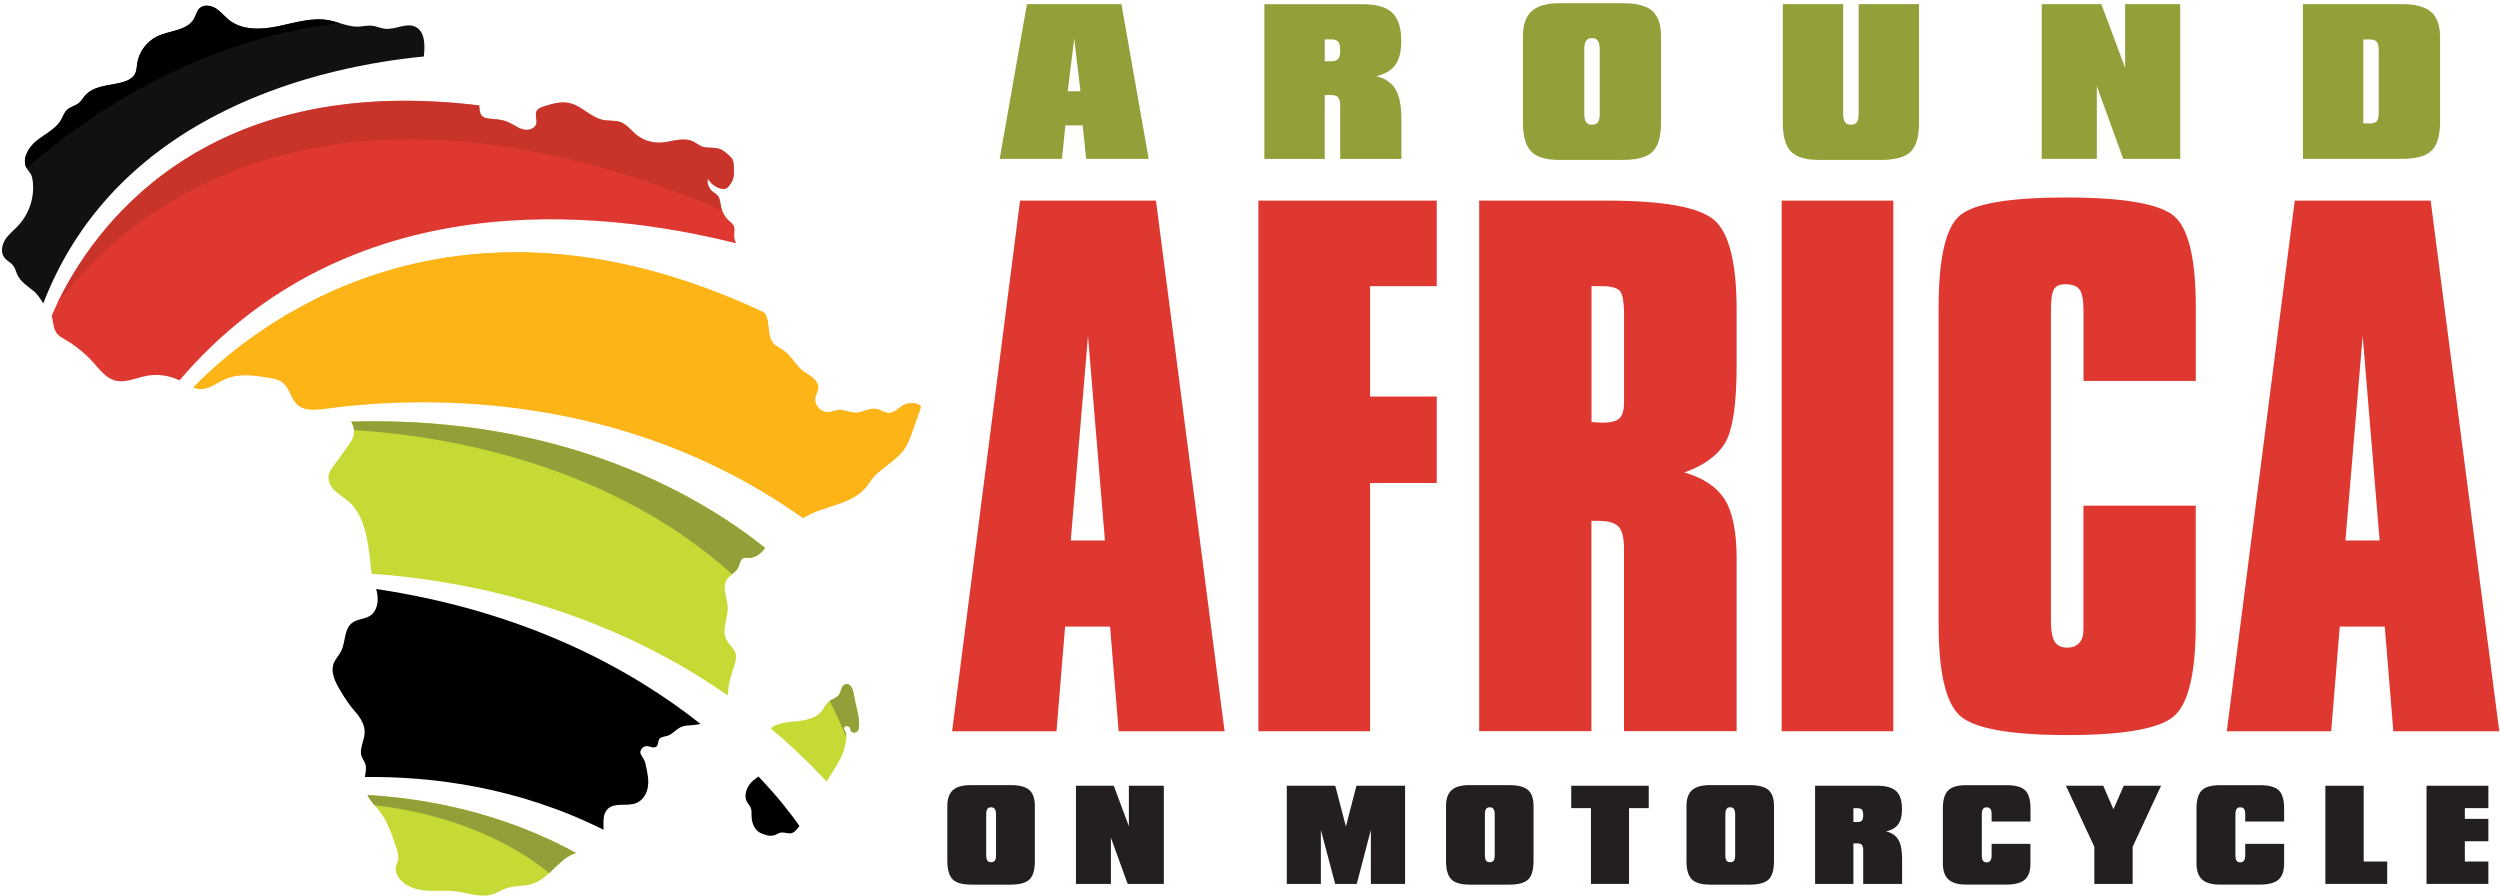 <svg width="477" height="171" viewBox="0 0 477 171" fill="none" xmlns="http://www.w3.org/2000/svg">
<path d="M71.78 112.38C71.87 112.73 71.95 113.09 72 113.45C72.21 114.9 71.9 116.59 70.7 117.43C69.64 118.16 68.16 118.08 67.15 118.87C65.6 120.08 65.97 122.53 65.07 124.28C64.68 125.04 64.04 125.67 63.71 126.46C62.97 128.25 64.01 130.23 65.01 131.89C65.89 133.35 66.65 134.51 67.76 135.78C68.78 136.94 69.68 138.34 69.57 139.94C69.47 141.44 68.49 142.95 69.01 144.36C69.19 144.85 69.53 145.26 69.7 145.75C69.97 146.55 69.74 147.41 69.62 148.25C82.66 148.11 98.96 150.22 115.16 158.32C115.16 156.87 114.95 155.34 115.94 154.36C117.3 153.01 119.67 153.95 121.43 153.21C122.51 152.76 123.24 151.7 123.53 150.56C123.91 149.02 123.53 147.47 123.21 145.96C123.07 145.29 123.03 145.23 122.7 144.63C122.39 144.08 121.95 143.74 122.32 143.03C122.53 142.62 123 142.35 123.46 142.36C123.79 142.37 124.1 142.51 124.42 142.58C124.74 142.65 125.13 142.61 125.33 142.35C125.64 141.94 125.53 141.26 125.89 140.9C126.27 140.52 127.14 140.52 127.63 140.29C128.49 139.87 129.13 139.05 130.02 138.68C130.69 138.4 131.45 138.41 132.17 138.35C132.67 138.31 133.17 138.23 133.67 138.13C120.54 127.75 100.46 116.68 71.77 112.38H71.78Z" fill="black"/>
<path d="M80.87 10.78C62.13 12.6 22.53 20.87 8.26 57.88C7.67 57.03 7.27 56.23 6.4 55.52C5.26 54.59 3.93 53.76 3.31 52.42C3.05 51.86 2.92 51.22 2.54 50.72C2.08 50.09 1.3 49.77 0.82 49.14C0.08 48.16 0.35 46.72 1.01 45.69C1.68 44.67 2.68 43.91 3.51 43.01C5.62 40.74 6.65 37.5 6.23 34.43C6.17 34.03 6.09 33.62 5.9 33.26C5.69 32.88 5.38 32.58 5.15 32.21C5.12 32.17 5.09 32.11 5.07 32.07C4.12 30.33 5.42 28.09 7 26.83C8.63 25.54 10.68 24.61 11.69 22.8C12.04 22.18 12.26 21.46 12.77 20.97C13.42 20.34 14.41 20.2 15.09 19.61C15.53 19.24 15.81 18.71 16.18 18.28C17.81 16.34 20.72 16.36 23.17 15.74C24.24 15.47 25.36 14.96 25.82 13.96C26.07 13.4 26.08 12.76 26.17 12.15C26.49 9.91 27.99 7.88 30.03 6.91C32.45 5.78 35.78 5.86 37.05 3.5C37.39 2.88 37.54 2.12 38.04 1.61C38.84 0.81 40.23 1 41.19 1.61C42.15 2.22 42.85 3.15 43.74 3.84C46.31 5.85 49.94 5.66 53.13 4.99C56.32 4.32 59.56 3.27 62.76 3.86C63.42 3.99 64.07 4.18 64.73 4.38C65.92 4.75 67.12 5.12 68.36 5.08C69.25 5.05 70.13 4.81 71.02 4.91C71.86 5.01 72.64 5.4 73.47 5.49C75.44 5.71 77.52 4.24 79.29 5.13C81.04 6 81.09 8.44 80.91 10.38C80.91 10.52 80.88 10.65 80.86 10.76L80.87 10.78Z" fill="#121112"/>
<path d="M64.75 4.4C36.05 7.85 14.77 23.54 5.08 32.09C4.13 30.35 5.43 28.11 7.01 26.85C8.64 25.56 10.69 24.63 11.7 22.82C12.05 22.2 12.27 21.48 12.78 20.99C13.43 20.36 14.42 20.22 15.1 19.63C15.54 19.26 15.82 18.73 16.19 18.3C17.82 16.36 20.73 16.38 23.18 15.76C24.25 15.49 25.37 14.98 25.83 13.98C26.08 13.42 26.09 12.78 26.18 12.17C26.5 9.93 28 7.9 30.04 6.93C32.46 5.8 35.79 5.88 37.06 3.52C37.4 2.9 37.55 2.14 38.05 1.63C38.85 0.83 40.24 1.02 41.2 1.63C42.16 2.24 42.86 3.17 43.75 3.86C46.32 5.87 49.95 5.68 53.14 5.01C56.33 4.34 59.57 3.29 62.77 3.88C63.43 4.01 64.08 4.2 64.74 4.4H64.75Z" fill="black"/>
<path d="M140.48 46.43C114 39.77 66.44 34.94 34.24 72.57C32.28 71.61 30.01 71.3 27.88 71.73C25.86 72.13 23.81 73.16 21.84 72.57C20.18 72.07 19.07 70.58 17.92 69.29C16.34 67.51 14.48 65.99 12.43 64.79C11.88 64.47 11.3 64.16 10.9 63.67C10.22 62.84 10.17 61.69 9.96 60.64C9.93 60.51 9.9 60.39 9.86 60.27C10.15 59.58 10.49 58.82 10.88 58C17.42 44.27 38.17 13.65 91.43 20.13C91.51 20.84 91.47 21.59 91.93 22.1C92.37 22.58 93.09 22.64 93.74 22.69C94.83 22.77 95.94 22.88 96.94 23.31C97.91 23.73 98.75 24.42 99.76 24.7C100.77 24.98 102.11 24.6 102.34 23.58C102.52 22.81 102.02 21.94 102.37 21.23C102.63 20.71 103.23 20.49 103.78 20.32C105.34 19.83 106.99 19.33 108.59 19.67C111.01 20.19 112.76 22.5 115.2 22.93C116.26 23.12 117.38 22.94 118.39 23.31C119.59 23.75 120.38 24.86 121.36 25.68C122.86 26.92 124.77 27.42 126.67 27.17C128.5 26.94 130.51 26.16 132.29 27.04C132.96 27.37 133.59 27.95 134.35 28.09C135.26 28.26 136.04 28.12 136.99 28.33C137.74 28.5 138.37 29.03 138.95 29.54C139.26 29.81 139.57 30.09 139.76 30.45C139.95 30.84 139.98 31.28 140 31.71C140.09 33.25 140.1 34.45 138.95 35.63C138.79 35.79 138.62 35.94 138.41 36.02C138.14 36.12 137.83 36.07 137.54 36C136.49 35.72 135.56 35 135.03 34.06C134.86 34.95 135.2 35.92 135.89 36.51C136.24 36.81 136.67 37.02 136.96 37.38C137.4 37.92 137.41 38.69 137.55 39.38C137.6 39.63 137.67 39.89 137.76 40.13C138.04 40.89 138.5 41.58 139.11 42.13C139.45 42.43 139.83 42.71 140.02 43.13C140.26 43.69 140.07 44.34 140.07 44.95C140.07 45.49 140.24 45.98 140.47 46.46L140.48 46.43Z" fill="#DE3830"/>
<g style="mix-blend-mode:multiply" opacity="0.7">
<path d="M138.96 35.6C138.8 35.76 138.63 35.91 138.42 35.99C138.15 36.09 137.84 36.04 137.55 35.97C136.5 35.69 135.57 34.97 135.04 34.03C134.87 34.92 135.21 35.89 135.9 36.48C136.25 36.78 136.68 36.99 136.97 37.35C137.41 37.89 137.42 38.66 137.56 39.35C137.61 39.6 137.68 39.86 137.77 40.1C58.82 7 21.94 43.23 10.88 57.97C17.42 44.24 38.17 13.62 91.43 20.1C91.51 20.81 91.47 21.56 91.93 22.07C92.37 22.55 93.09 22.61 93.74 22.66C94.83 22.74 95.94 22.85 96.94 23.28C97.91 23.7 98.75 24.39 99.76 24.67C100.77 24.95 102.11 24.57 102.34 23.55C102.52 22.78 102.02 21.91 102.37 21.2C102.63 20.68 103.23 20.46 103.78 20.29C105.34 19.8 106.99 19.3 108.59 19.64C111.01 20.16 112.76 22.47 115.2 22.9C116.26 23.09 117.38 22.91 118.39 23.28C119.59 23.72 120.38 24.83 121.36 25.65C122.86 26.89 124.77 27.39 126.67 27.14C128.5 26.91 130.51 26.13 132.29 27.01C132.96 27.34 133.59 27.92 134.35 28.06C135.26 28.23 136.04 28.09 136.99 28.3C137.74 28.47 138.37 29 138.95 29.51C139.26 29.78 139.57 30.06 139.76 30.42C139.95 30.81 139.98 31.25 140 31.68C140.09 33.22 140.1 34.42 138.95 35.6H138.96Z" fill="#C03228"/>
</g>
<path d="M175.58 78.17C175.08 79.58 174.58 80.98 174.08 82.38C173.65 83.59 173.21 84.82 172.46 85.84C171.8 86.74 170.94 87.46 170.08 88.16C169.12 88.95 168.09 89.69 167.18 90.51C166.38 91.23 165.91 92.21 165.21 93.03C162.29 96.45 156.98 96.46 153.22 98.88C117.89 73.73 78.42 75.67 61.21 78.12C59.63 78.21 58.06 78.32 56.88 77.35C55.52 76.24 55.31 74.11 53.93 73.02C53.14 72.39 52.09 72.21 51.09 72.05C48.44 71.63 45.62 71.23 43.15 72.27C41.67 72.89 40.31 74.02 38.77 74.19C38.58 74.22 38.39 74.22 38.2 74.21C37.75 74.19 37.33 74.07 36.92 73.91C47 63.48 85.04 31.05 145.77 59.61C145.83 59.69 145.9 59.76 145.96 59.85C147.02 61.54 146.25 64.01 147.56 65.51C148.1 66.12 148.89 66.43 149.55 66.9C151.02 67.94 151.82 69.7 153.24 70.8C153.83 71.26 154.52 71.59 155.09 72.06C155.16 72.11 155.22 72.17 155.28 72.23C155.77 72.68 156.15 73.29 156.14 73.95C156.12 74.61 155.72 75.2 155.59 75.84C155.32 77.22 156.58 78.69 157.99 78.62C158.65 78.59 159.27 78.28 159.93 78.21C161.09 78.1 162.2 78.75 163.36 78.71C164.66 78.67 165.88 77.78 167.16 77.99C168.06 78.14 168.86 78.84 169.77 78.77C170.68 78.7 171.34 77.89 172.12 77.41C173.01 76.87 174.15 76.75 175.14 77.09C175.35 77.16 175.58 77.28 175.66 77.48C175.74 77.68 175.67 77.91 175.6 78.12L175.58 78.17Z" fill="#FCB417"/>
<path d="M109.92 162.75C109.79 162.79 109.66 162.83 109.52 162.88C107.64 163.6 106.28 165.21 104.78 166.59C103.87 167.42 102.91 168.17 101.75 168.58C100.03 169.18 98.09 168.92 96.39 169.56C95.61 169.85 94.9 170.32 94.11 170.6C91.81 171.38 89.33 170.36 86.92 170.06C84.9 169.82 82.85 170.1 80.83 169.88C78.81 169.66 76.68 168.77 75.78 166.95C75.57 166.53 75.44 166.06 75.49 165.59C75.55 165.1 75.82 164.65 75.93 164.17C76.12 163.35 75.85 162.48 75.59 161.68C74.77 159.17 73.91 156.6 72.25 154.55C72.01 154.25 71.75 153.96 71.49 153.67C71.15 153.28 70.81 152.88 70.53 152.45C70.37 152.21 70.24 151.95 70.11 151.69C87.71 152.73 101.02 157.88 109.93 162.77L109.92 162.75Z" fill="#C6D935"/>
<path d="M145.99 104.56C145.83 104.76 145.68 104.96 145.51 105.14C144.89 105.82 144.08 106.34 143.16 106.44C142.41 106.52 141.87 106.11 141.36 106.96C141.15 107.31 141.1 107.73 140.94 108.11C140.69 108.71 140.19 109.13 139.69 109.56C139.25 109.94 138.81 110.32 138.55 110.83C137.78 112.31 138.76 114.07 138.85 115.73C138.96 117.82 137.66 120.02 138.54 121.92C139.04 123.02 140.22 123.79 140.42 124.98C140.52 125.61 140.34 126.24 140.15 126.84C139.56 128.7 138.88 130.58 138.9 132.53C138.9 132.6 138.9 132.66 138.9 132.72C113.38 114.86 85.75 110.47 70.96 109.48C70.94 109.38 70.91 109.28 70.89 109.18C70.76 108.5 70.71 107.8 70.65 107.11C70.27 103.45 69.52 98.26 66.59 95.74C65.71 94.97 64.66 94.4 63.84 93.58C63.02 92.75 62.42 91.54 62.76 90.42C62.9 89.96 63.19 89.56 63.46 89.17C64.43 87.82 65.4 86.47 66.37 85.12C66.78 84.55 67.19 83.98 67.4 83.31C67.53 82.9 67.57 82.48 67.54 82.07C67.5 81.51 67.3 80.95 67 80.44C108.49 79.23 134.63 95.42 145.99 104.55V104.56Z" fill="#C6D935"/>
<path d="M145.99 104.56C145.83 104.76 145.68 104.96 145.51 105.14C144.89 105.82 144.08 106.34 143.16 106.44C142.41 106.52 141.87 106.11 141.36 106.96C141.15 107.31 141.1 107.73 140.94 108.11C140.69 108.71 140.19 109.13 139.69 109.56C114.49 86.84 80.38 82.79 67.55 82.08C67.51 81.52 67.31 80.96 67.01 80.45C108.5 79.24 134.64 95.43 146 104.56H145.99Z" fill="#93A03A"/>
<g style="mix-blend-mode:multiply">
<path d="M155.26 72.28C86.71 32.5 48.19 64.5 38.75 74.23C38.56 74.26 38.37 74.26 38.18 74.25C37.73 74.23 37.31 74.11 36.9 73.95C46.98 63.52 85.02 31.09 145.75 59.65C145.81 59.73 145.88 59.8 145.94 59.89C147 61.58 146.23 64.05 147.54 65.55C148.08 66.16 148.87 66.47 149.53 66.94C151 67.98 151.8 69.74 153.22 70.84C153.81 71.3 154.5 71.63 155.07 72.1C155.14 72.15 155.2 72.21 155.26 72.27V72.28Z" fill="#FCB417"/>
</g>
<path d="M109.92 162.75C109.79 162.79 109.66 162.83 109.52 162.88C107.64 163.6 106.28 165.21 104.78 166.59C93.09 157.09 78.46 154.41 71.48 153.66C71.14 153.27 70.8 152.87 70.52 152.44C70.36 152.2 70.23 151.94 70.1 151.68C87.7 152.72 101.01 157.87 109.92 162.76V162.75Z" fill="#93A03A"/>
<path d="M163.87 138.92C163.78 139.47 163.34 139.85 162.82 139.77C162.06 139.65 162.45 138.86 161.82 138.58C161.57 138.48 161.26 138.55 161.1 138.76C161.03 138.85 160.98 138.98 161.02 139.09C161.04 139.15 161.08 139.21 161.12 139.26C161.39 139.65 161.48 140.15 161.47 140.69C161.46 141.45 161.25 142.27 161.09 142.86C160.67 144.39 159.81 145.76 158.97 147.11C158.55 147.79 158.13 148.46 157.72 149.13C154.27 145.41 150.7 142.03 147.04 138.96C147.95 138.24 149.25 137.9 150.44 137.77C152.7 137.52 155.31 137.49 156.73 135.72C157.21 135.12 157.51 134.36 158.1 133.88C158.16 133.83 158.22 133.79 158.29 133.74C158.89 133.33 159.66 133.14 160.09 132.56C160.52 131.98 160.49 130.77 161.33 130.54C162.5 130.21 162.88 132.09 163 132.91C163.19 134.14 163.66 135.68 163.85 137.1C163.93 137.75 163.96 138.37 163.87 138.93V138.92Z" fill="#C6D935"/>
<path d="M163.87 138.92C163.78 139.47 163.34 139.85 162.82 139.77C162.06 139.65 162.45 138.86 161.82 138.58C161.57 138.48 161.26 138.55 161.1 138.76C161.03 138.85 160.98 138.98 161.02 139.09C161.04 139.15 161.08 139.21 161.12 139.26C161.39 139.65 161.48 140.15 161.47 140.69C160.49 138.27 159.42 135.96 158.28 133.74C158.88 133.33 159.65 133.14 160.08 132.56C160.51 131.98 160.48 130.77 161.32 130.54C162.49 130.21 162.87 132.09 162.99 132.91C163.18 134.14 163.65 135.68 163.84 137.1C163.92 137.75 163.95 138.37 163.86 138.93L163.87 138.92Z" fill="#93A03A"/>
<path d="M144.72 148.16C144.39 148.4 144.05 148.63 143.74 148.88C142.5 149.92 141.75 151.81 142.62 153.17C142.8 153.45 143.04 153.7 143.19 154C143.44 154.51 143.39 155.1 143.4 155.66C143.42 156.75 143.78 158.02 144.7 158.69C145.1 158.98 145.73 159.19 146.2 159.34C146.77 159.53 147.41 159.51 147.96 159.28C148.28 159.15 148.58 158.94 148.92 158.87C149.63 158.72 150.37 159.15 151.06 158.96C151.56 158.82 151.92 158.38 152.24 157.97C152.34 157.85 152.44 157.72 152.54 157.6C151.09 155.52 148.53 152.15 144.71 148.15L144.72 148.16Z" fill="black"/>
<path d="M181.66 139.52L194.63 38.28H220.56L233.65 139.52H213.44L211.8 119.55H203.22L201.58 139.52H181.67H181.66ZM204.31 103.12H210.82L207.59 64.1L204.3 103.12H204.31Z" fill="#DE3830"/>
<path d="M240.1 139.52V38.28H274.13V54.6H261.41V75.66H274.13V92.16H261.41V139.52H240.1Z" fill="#DE3830"/>
<path d="M282.23 139.52V38.28H306.64C317.27 38.28 324.05 39.49 326.97 41.9C329.89 44.32 331.35 50.09 331.35 59.22V69.69C331.35 77.04 330.63 81.95 329.19 84.42C327.75 86.9 325.14 88.8 321.37 90.14C325.02 91.2 327.6 92.93 329.1 95.34C330.6 97.75 331.35 101.5 331.35 106.57V139.5H309.86V104.74C309.86 102.63 309.51 101.21 308.82 100.48C308.13 99.75 306.83 99.38 304.92 99.38H303.64V139.5H282.21L282.23 139.52ZM309.87 73.96V60.08C309.87 57.56 309.59 56.02 309.02 55.45C308.45 54.88 307.29 54.6 305.55 54.6H303.66V80.53C303.9 80.53 304.25 80.55 304.7 80.59C305.15 80.63 305.47 80.65 305.67 80.65C307.29 80.65 308.4 80.38 308.99 79.83C309.58 79.28 309.87 78.24 309.87 76.69V73.95V73.96Z" fill="#DE3830"/>
<path d="M339.939 139.52V38.28H361.249V139.52H339.939Z" fill="#DE3830"/>
<path d="M369.89 58.62C369.89 49.21 371.25 43.36 373.97 41.09C376.69 38.82 383.47 37.68 394.3 37.68C405.13 37.68 412.26 38.9 414.94 41.33C417.62 43.76 418.96 49.53 418.96 58.62V72.68H397.53V59.23C397.53 57.28 397.29 55.96 396.8 55.27C396.31 54.58 395.4 54.23 394.06 54.23C393.04 54.23 392.33 54.53 391.93 55.14C391.52 55.75 391.32 57.11 391.32 59.22V118.45C391.32 120.32 391.55 121.64 392.02 122.41C392.49 123.18 393.29 123.57 394.42 123.57C395.39 123.57 396.15 123.28 396.7 122.69C397.25 122.1 397.52 121.28 397.52 120.22V96.48H418.95V119.07C418.95 128.36 417.57 134.22 414.81 136.63C412.05 139.04 405.25 140.25 394.42 140.25C383.59 140.25 376.63 139.01 373.94 136.54C371.24 134.07 369.89 128.24 369.89 119.07V58.62Z" fill="#DE3830"/>
<path d="M424.87 139.52L437.84 38.28H463.77L476.86 139.52H456.65L455.01 119.55H446.43L444.79 139.52H424.88H424.87ZM447.52 103.12H454.03L450.8 64.1L447.51 103.12H447.52Z" fill="#DE3830"/>
<path d="M190.74 30.31L195.94 0.79H213.97L219.17 30.31H207.24L206.58 23.92H203.28L202.62 30.31H190.73H190.74ZM203.72 17.41H206.15L204.96 7.38L203.72 17.41Z" fill="#93A03A"/>
<path d="M255.71 30.31V20.25C255.71 19.47 255.59 18.92 255.34 18.61C255.09 18.3 254.66 18.14 254.04 18.14H252.76V30.32H241.24V0.8H259.91C262.58 0.8 264.5 1.34 265.64 2.43C266.79 3.52 267.36 5.31 267.36 7.81C267.36 9.8 266.99 11.31 266.26 12.35C265.53 13.39 264.31 14.12 262.6 14.54C264.3 14.94 265.53 15.78 266.27 17.04C267.01 18.31 267.39 20.2 267.39 22.72V30.32H255.69L255.71 30.31ZM252.76 7.52V11.69H254.04C254.64 11.69 255.07 11.54 255.33 11.23C255.58 10.92 255.71 10.39 255.71 9.63C255.71 8.87 255.59 8.29 255.34 7.98C255.09 7.67 254.66 7.52 254.04 7.52H252.76Z" fill="#93A03A"/>
<path d="M297.59 30.52C295.01 30.52 293.2 29.98 292.15 28.91C291.1 27.84 290.58 26.01 290.58 23.43V6.89C290.58 4.71 291.14 3.12 292.26 2.12C293.38 1.11 295.16 0.61 297.59 0.61H309.62C312.25 0.61 314.12 1.1 315.24 2.07C316.36 3.05 316.92 4.65 316.92 6.89V23.43C316.92 26.06 316.39 27.89 315.32 28.94C314.26 29.99 312.36 30.51 309.62 30.51H297.59V30.52ZM302.28 9.4V21.7C302.28 22.45 302.4 22.98 302.63 23.31C302.86 23.64 303.23 23.8 303.74 23.8C304.25 23.8 304.65 23.64 304.88 23.32C305.11 23 305.23 22.46 305.23 21.7V9.4C305.23 8.67 305.11 8.13 304.87 7.78C304.63 7.44 304.25 7.27 303.74 7.27C303.23 7.27 302.86 7.44 302.63 7.78C302.4 8.12 302.28 8.66 302.28 9.4Z" fill="#93A03A"/>
<path d="M366.15 0.79V23.44C366.15 26.07 365.62 27.9 364.55 28.95C363.49 30 361.58 30.52 358.83 30.52H347.13C344.56 30.52 342.76 29.99 341.72 28.92C340.68 27.85 340.16 26.03 340.16 23.44V0.79H351.68V21.7C351.68 22.45 351.8 22.98 352.03 23.31C352.26 23.64 352.63 23.8 353.14 23.8C353.65 23.8 354.05 23.64 354.28 23.32C354.51 23 354.63 22.46 354.63 21.7V0.79H366.15Z" fill="#93A03A"/>
<path d="M389.56 30.31V0.79H400.94L405.48 12.97V0.79H415.99V30.31H405.11L400.07 16.43V30.31H389.56Z" fill="#93A03A"/>
<path d="M439.4 30.31V0.79H458.27C460.87 0.79 462.74 1.29 463.87 2.28C465 3.27 465.57 4.9 465.57 7.14V23.19C465.57 25.83 465.04 27.67 463.97 28.73C462.91 29.78 461.01 30.31 458.27 30.31H439.4ZM450.92 23.55H452.2C452.83 23.55 453.26 23.4 453.5 23.1C453.74 22.8 453.86 22.25 453.86 21.44V9.64C453.86 8.85 453.74 8.3 453.49 7.99C453.24 7.68 452.81 7.53 452.19 7.53H450.91V23.56L450.92 23.55Z" fill="#93A03A"/>
<path d="M185.2 168.78C183.56 168.78 182.41 168.44 181.75 167.76C181.09 167.08 180.75 165.92 180.75 164.29V153.79C180.75 152.41 181.1 151.4 181.81 150.76C182.52 150.12 183.65 149.8 185.19 149.8H192.83C194.5 149.8 195.69 150.11 196.39 150.73C197.1 151.35 197.45 152.37 197.45 153.79V164.29C197.45 165.96 197.11 167.12 196.44 167.79C195.76 168.45 194.56 168.79 192.82 168.79H185.18L185.2 168.78ZM188.17 155.38V163.18C188.17 163.65 188.24 163.99 188.39 164.2C188.54 164.41 188.77 164.51 189.09 164.51C189.41 164.51 189.67 164.41 189.82 164.21C189.97 164.01 190.04 163.67 190.04 163.18V155.38C190.04 154.91 189.96 154.57 189.81 154.36C189.66 154.14 189.42 154.03 189.09 154.03C188.76 154.03 188.53 154.14 188.39 154.35C188.24 154.56 188.17 154.91 188.17 155.38Z" fill="#231F20"/>
<path d="M205.29 168.65V149.92H212.51L215.39 157.65V149.92H222.06V168.65H215.16L211.96 159.84V168.65H205.29Z" fill="#231F20"/>
<path d="M254.75 168.65L252.02 158.35V168.65H245.52V149.92H254.77L256.8 157.69L258.81 149.92H268.09V168.65H261.56V158.35L258.87 168.65H254.76H254.75Z" fill="#231F20"/>
<path d="M280.35 168.78C278.71 168.78 277.56 168.44 276.9 167.76C276.24 167.08 275.9 165.92 275.9 164.29V153.79C275.9 152.41 276.25 151.4 276.96 150.76C277.67 150.12 278.8 149.8 280.34 149.8H287.98C289.65 149.8 290.83 150.11 291.54 150.73C292.25 151.35 292.6 152.37 292.6 153.79V164.29C292.6 165.96 292.26 167.12 291.59 167.79C290.91 168.45 289.71 168.79 287.98 168.79H280.34L280.35 168.78ZM283.32 155.38V163.18C283.32 163.65 283.39 163.99 283.54 164.2C283.69 164.41 283.92 164.51 284.24 164.51C284.56 164.51 284.82 164.41 284.97 164.21C285.12 164.01 285.19 163.67 285.19 163.18V155.38C285.19 154.91 285.11 154.57 284.96 154.36C284.81 154.14 284.57 154.03 284.24 154.03C283.91 154.03 283.68 154.14 283.54 154.35C283.39 154.56 283.32 154.91 283.32 155.38Z" fill="#231F20"/>
<path d="M303.55 168.65V154.19H299.79V149.92H314.58V154.19H310.82V168.65H303.56H303.55Z" fill="#231F20"/>
<path d="M326.23 168.78C324.59 168.78 323.44 168.44 322.78 167.76C322.12 167.08 321.78 165.92 321.78 164.29V153.79C321.78 152.41 322.13 151.4 322.84 150.76C323.55 150.12 324.68 149.8 326.22 149.8H333.86C335.53 149.8 336.71 150.11 337.42 150.73C338.13 151.35 338.48 152.37 338.48 153.79V164.29C338.48 165.96 338.14 167.12 337.47 167.79C336.79 168.45 335.59 168.79 333.86 168.79H326.22L326.23 168.78ZM329.2 155.38V163.18C329.2 163.65 329.27 163.99 329.42 164.2C329.57 164.41 329.8 164.51 330.12 164.51C330.44 164.51 330.7 164.41 330.85 164.21C331 164.01 331.07 163.67 331.07 163.18V155.38C331.07 154.91 330.99 154.57 330.84 154.36C330.69 154.14 330.45 154.03 330.12 154.03C329.79 154.03 329.56 154.14 329.42 154.35C329.27 154.56 329.2 154.91 329.2 155.38Z" fill="#231F20"/>
<path d="M355.5 168.65V162.26C355.5 161.76 355.42 161.42 355.26 161.22C355.1 161.02 354.83 160.92 354.44 160.92H353.63V168.65H346.32V149.92H358.17C359.87 149.92 361.08 150.27 361.81 150.96C362.54 151.65 362.9 152.79 362.9 154.37C362.9 155.63 362.67 156.59 362.2 157.25C361.73 157.91 360.96 158.37 359.88 158.64C360.96 158.89 361.74 159.42 362.21 160.23C362.68 161.03 362.92 162.23 362.92 163.83V168.65H355.5ZM353.63 154.19V156.84H354.44C354.82 156.84 355.09 156.74 355.26 156.55C355.42 156.36 355.5 156.02 355.5 155.54C355.5 155.06 355.42 154.69 355.26 154.49C355.1 154.3 354.83 154.2 354.44 154.2H353.63V154.19Z" fill="#231F20"/>
<path d="M387.41 161.01V164.75C387.41 166.18 387.05 167.21 386.34 167.84C385.62 168.47 384.44 168.78 382.79 168.78H375.15C373.61 168.78 372.48 168.46 371.77 167.81C371.06 167.16 370.7 166.14 370.7 164.75V154.28C370.7 152.64 371.03 151.49 371.7 150.82C372.36 150.15 373.52 149.81 375.15 149.81H382.79C384.53 149.81 385.74 150.14 386.41 150.8C387.08 151.46 387.42 152.62 387.42 154.28V156.75H380V155.39C380 154.9 379.93 154.55 379.78 154.35C379.63 154.14 379.39 154.04 379.05 154.04C378.71 154.04 378.49 154.15 378.35 154.36C378.2 154.57 378.13 154.92 378.13 155.39V163.19C378.13 163.66 378.2 164.01 378.35 164.22C378.5 164.43 378.73 164.54 379.05 164.54C379.37 164.54 379.61 164.43 379.77 164.21C379.92 163.99 380 163.65 380 163.18V161.01H387.42H387.41Z" fill="#231F20"/>
<path d="M399.6 168.65V161.57L394.18 149.92H401.3L403.24 154.41L405.21 149.92H412.33L406.91 161.57V168.65H399.6Z" fill="#231F20"/>
<path d="M435.81 161.01V164.75C435.81 166.18 435.45 167.21 434.73 167.84C434.01 168.47 432.83 168.78 431.18 168.78H423.54C422 168.78 420.87 168.46 420.16 167.81C419.45 167.16 419.09 166.14 419.09 164.75V154.28C419.09 152.64 419.42 151.49 420.09 150.82C420.75 150.15 421.91 149.81 423.54 149.81H431.18C432.92 149.81 434.13 150.14 434.8 150.8C435.47 151.46 435.81 152.62 435.81 154.28V156.75H428.39V155.39C428.39 154.9 428.32 154.55 428.17 154.35C428.02 154.14 427.78 154.04 427.44 154.04C427.1 154.04 426.88 154.15 426.74 154.36C426.59 154.57 426.52 154.92 426.52 155.39V163.19C426.52 163.66 426.59 164.01 426.74 164.22C426.89 164.43 427.12 164.54 427.44 164.54C427.76 164.54 428 164.43 428.16 164.21C428.31 163.99 428.39 163.65 428.39 163.18V161.01H435.81Z" fill="#231F20"/>
<path d="M443.68 168.65V149.92H450.99V164.38H455.48V168.65H443.68Z" fill="#231F20"/>
<path d="M462.98 168.65V149.92H474.78V154.19H470.29V156.24H474.78V160.51H470.29V164.38H474.78V168.65H462.98Z" fill="#231F20"/>
</svg>
